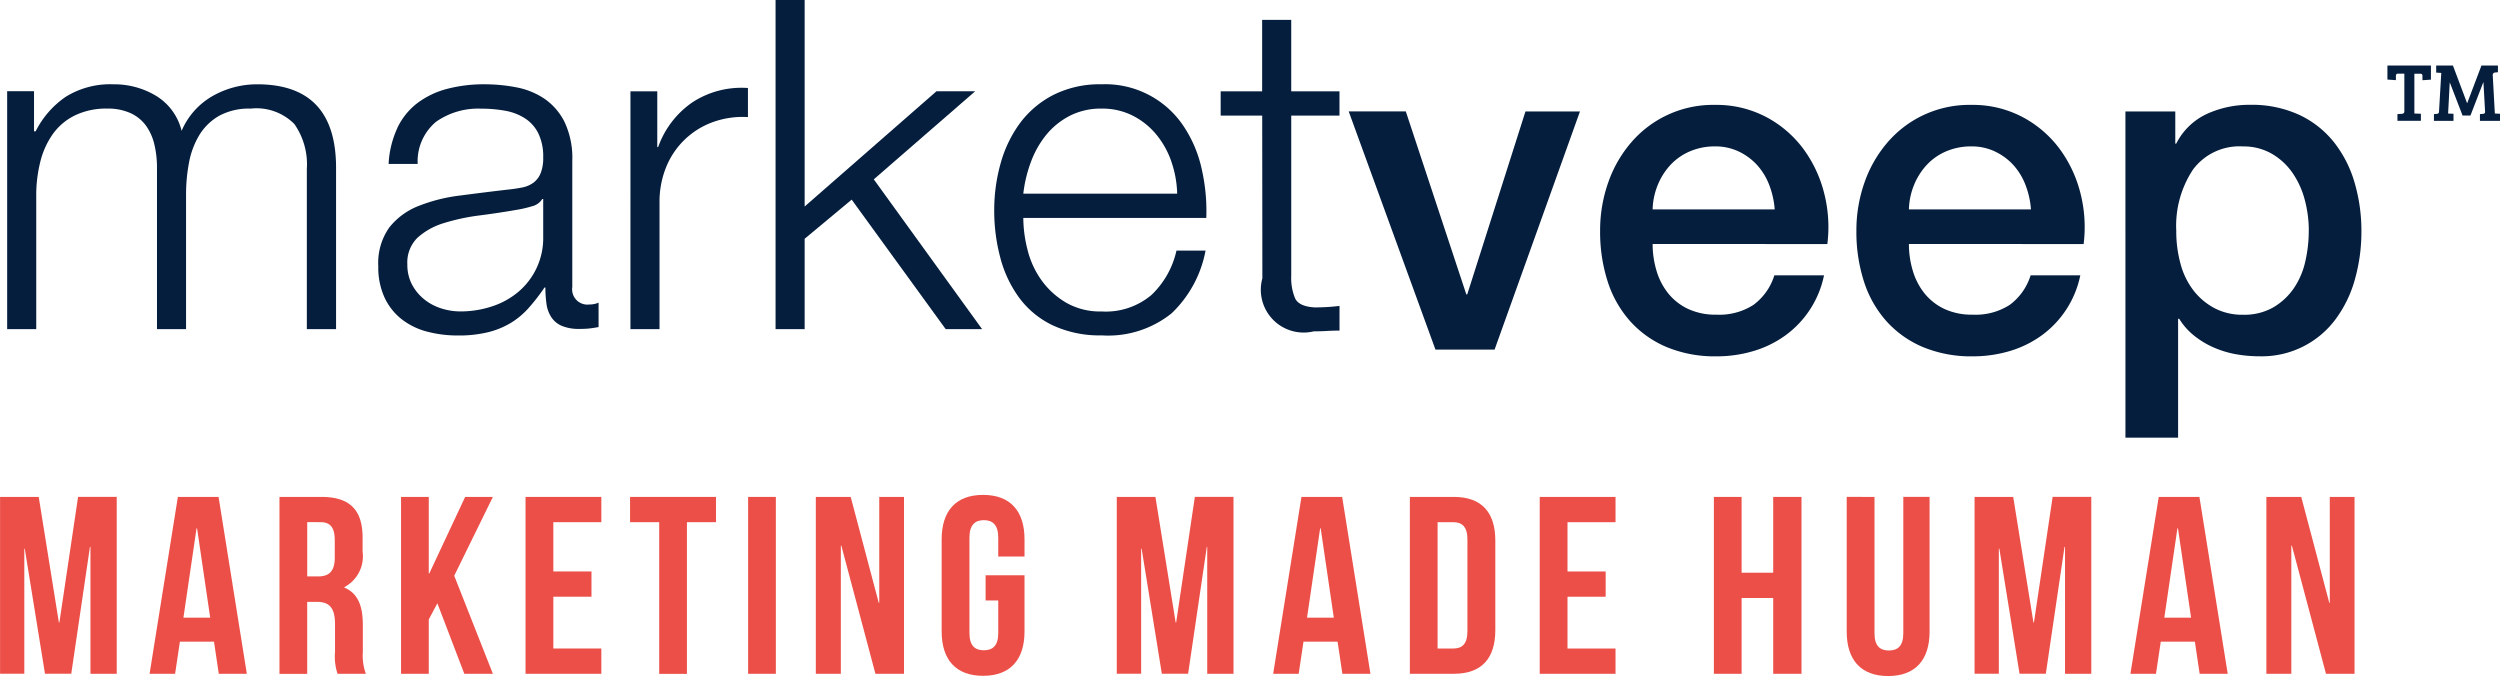 <svg xmlns="http://www.w3.org/2000/svg" width="153.281" height="41.45" viewBox="0 0 153.281 41.45">
  <g id="Group_551" data-name="Group 551" transform="translate(-232.209 -274.878)">
    <g id="Group_444" data-name="Group 444" transform="translate(232.653 274.878)" style="isolation: isolate">
      <path id="Path_686" data-name="Path 686" d="M234.473,282.54V285h.1a5.586,5.586,0,0,1,1.849-2.121,5.163,5.163,0,0,1,2.922-.763,4.964,4.964,0,0,1,2.611.706,3.47,3.47,0,0,1,1.567,2.148,4.474,4.474,0,0,1,1.922-2.148,5.507,5.507,0,0,1,2.714-.706q4.834,0,4.834,5.117v9.894H251.2v-9.815a4.312,4.312,0,0,0-.763-2.758,3.273,3.273,0,0,0-2.685-.948,3.827,3.827,0,0,0-1.922.438,3.385,3.385,0,0,0-1.215,1.174,5.017,5.017,0,0,0-.636,1.683,10.332,10.332,0,0,0-.184,1.965v8.26h-1.783v-9.9a6.135,6.135,0,0,0-.155-1.4,3.268,3.268,0,0,0-.509-1.16,2.413,2.413,0,0,0-.947-.778,3.331,3.331,0,0,0-1.441-.283,4.4,4.4,0,0,0-1.964.41,3.618,3.618,0,0,0-1.356,1.131,5.019,5.019,0,0,0-.777,1.7,8.471,8.471,0,0,0-.254,2.135v8.147h-1.783V282.54Z" transform="translate(-232.831 -276.947)" fill="#051e3d"/>
      <path id="Path_687" data-name="Path 687" d="M274.74,289.147a1.019,1.019,0,0,1-.649.452,6.5,6.5,0,0,1-.847.2q-1.129.2-2.33.354a12.69,12.69,0,0,0-2.188.466,4.258,4.258,0,0,0-1.623.89,2.124,2.124,0,0,0-.636,1.653,2.59,2.59,0,0,0,.269,1.2,2.913,2.913,0,0,0,.72.9,3.146,3.146,0,0,0,1.045.579,3.821,3.821,0,0,0,1.213.2,6.12,6.12,0,0,0,1.948-.311,4.8,4.8,0,0,0,1.623-.9,4.3,4.3,0,0,0,1.511-3.363v-2.317Zm-8.888-4.355a4.159,4.159,0,0,1,1.228-1.523,5.209,5.209,0,0,1,1.821-.873,8.912,8.912,0,0,1,2.315-.281,10.22,10.22,0,0,1,1.92.184,4.63,4.63,0,0,1,1.722.692,3.767,3.767,0,0,1,1.242,1.426,5.149,5.149,0,0,1,.48,2.387v7.739a.937.937,0,0,0,1.046,1.073,1.369,1.369,0,0,0,.565-.113V297q-.311.057-.551.085a5.439,5.439,0,0,1-.608.028,2.707,2.707,0,0,1-1.091-.184,1.463,1.463,0,0,1-.639-.522,1.941,1.941,0,0,1-.3-.8,6.907,6.907,0,0,1-.071-1.031h-.056a12,12,0,0,1-.974,1.257,4.834,4.834,0,0,1-1.1.918,5.087,5.087,0,0,1-1.384.565,7.548,7.548,0,0,1-1.848.2,7.292,7.292,0,0,1-1.906-.24,4.283,4.283,0,0,1-1.552-.763,3.635,3.635,0,0,1-1.045-1.328,4.423,4.423,0,0,1-.381-1.908,3.769,3.769,0,0,1,.678-2.388,4.262,4.262,0,0,1,1.793-1.314,10.2,10.2,0,0,1,2.514-.636q1.4-.184,2.839-.354c.376-.037.706-.085.988-.141a1.724,1.724,0,0,0,.706-.3,1.381,1.381,0,0,0,.437-.579,2.487,2.487,0,0,0,.156-.961,3.249,3.249,0,0,0-.3-1.483,2.337,2.337,0,0,0-.817-.918,3.291,3.291,0,0,0-1.213-.466,8.151,8.151,0,0,0-1.48-.127,4.475,4.475,0,0,0-2.763.806A3.156,3.156,0,0,0,267.1,287h-1.783a5.928,5.928,0,0,1,.536-2.2" transform="translate(-241.935 -276.947)" fill="#051e3d"/>
      <path id="Path_688" data-name="Path 688" d="M287.974,282.632v3.42h.054a5.591,5.591,0,0,1,2.1-2.744,5.5,5.5,0,0,1,3.405-.878v1.783a5.373,5.373,0,0,0-2.2.325,4.871,4.871,0,0,0-2.826,2.77,5.627,5.627,0,0,0-.395,2.134v7.773h-1.783V282.632Z" transform="translate(-248.119 -277.034)" fill="#051e3d"/>
      <path id="Path_689" data-name="Path 689" d="M298.789,274.878v20.179h1.783v-5.539l2.883-2.4,5.765,7.941h2.232l-6.641-9.185,6.217-5.4h-2.374l-8.082,7.065V274.878Z" transform="translate(-251.681 -274.878)" fill="#051e3d"/>
      <path id="Path_690" data-name="Path 690" d="M328.426,286.865a5.359,5.359,0,0,0-.918-1.658,4.55,4.55,0,0,0-1.441-1.162,4.114,4.114,0,0,0-1.921-.439,4.176,4.176,0,0,0-1.949.439,4.542,4.542,0,0,0-1.441,1.162,5.794,5.794,0,0,0-.947,1.672,8.22,8.22,0,0,0-.466,1.941h9.435a6.485,6.485,0,0,0-.354-1.955m-8.813,5.436a5.474,5.474,0,0,0,.863,1.85,4.919,4.919,0,0,0,1.5,1.356,4.194,4.194,0,0,0,2.178.537,4.335,4.335,0,0,0,3.055-1.018,5.349,5.349,0,0,0,1.527-2.713h1.783a7.108,7.108,0,0,1-2.079,3.842,6.209,6.209,0,0,1-4.286,1.355,6.815,6.815,0,0,1-2.985-.607,5.489,5.489,0,0,1-2.051-1.667,7.237,7.237,0,0,1-1.174-2.457,11.171,11.171,0,0,1-.382-2.952,10.554,10.554,0,0,1,.382-2.825,7.584,7.584,0,0,1,1.173-2.472,5.894,5.894,0,0,1,2.049-1.751,6.309,6.309,0,0,1,2.982-.664,5.767,5.767,0,0,1,5.017,2.557,7.65,7.65,0,0,1,1.116,2.628,11.51,11.51,0,0,1,.283,3.009H319.344a7.908,7.908,0,0,0,.269,1.991" transform="translate(-257.046 -276.947)" fill="#051e3d"/>
      <path id="Path_691" data-name="Path 691" d="M344.285,280.964v1.49h-2.958v9.838a3.211,3.211,0,0,0,.239,1.371q.239.495,1.2.551a12.79,12.79,0,0,0,1.521-.091v1.513c-.264,0-.526.007-.789.023s-.525.022-.788.022a2.625,2.625,0,0,1-3.153-3.25l-.01-9.977H337v-1.49h2.543v-4.379h1.783v4.379Z" transform="translate(-262.602 -275.366)" fill="#051e3d"/>
      <path id="Path_692" data-name="Path 692" d="M347.991,284.445h3.5l3.71,11.218.057,0,3.569-11.214h3.341l-5.234,14.6H353.31Z" transform="translate(-265.742 -277.613)" fill="#051e3d"/>
      <path id="Path_693" data-name="Path 693" d="M380.276,290.287a5.216,5.216,0,0,0-.324-1.466,3.912,3.912,0,0,0-.732-1.226,3.62,3.62,0,0,0-1.125-.845,3.318,3.318,0,0,0-1.477-.324,3.85,3.85,0,0,0-1.533.3,3.512,3.512,0,0,0-1.182.817,4.049,4.049,0,0,0-.788,1.225,4.276,4.276,0,0,0-.324,1.522Zm-7.484,2.122a5.662,5.662,0,0,0,.239,1.643,4.05,4.05,0,0,0,.719,1.388,3.461,3.461,0,0,0,1.211.949,3.969,3.969,0,0,0,1.746.354,3.863,3.863,0,0,0,2.267-.6,3.569,3.569,0,0,0,1.281-1.811H383.3a6.043,6.043,0,0,1-2.368,3.682,6.446,6.446,0,0,1-1.959.96,7.9,7.9,0,0,1-2.27.324,7.7,7.7,0,0,1-3.045-.566,6.29,6.29,0,0,1-2.24-1.584,6.731,6.731,0,0,1-1.381-2.433,9.923,9.923,0,0,1-.465-3.112,8.822,8.822,0,0,1,.494-2.956,7.556,7.556,0,0,1,1.41-2.461,6.609,6.609,0,0,1,5.147-2.305,6.53,6.53,0,0,1,3.088.721,6.78,6.78,0,0,1,2.27,1.907,7.74,7.74,0,0,1,1.312,2.726,8.374,8.374,0,0,1,.211,3.179Z" transform="translate(-271.909 -277.45)" fill="#051e3d"/>
      <path id="Path_694" data-name="Path 694" d="M402.275,290.287a5.166,5.166,0,0,0-.324-1.466,3.91,3.91,0,0,0-.731-1.226,3.631,3.631,0,0,0-1.126-.845,3.314,3.314,0,0,0-1.477-.324,3.851,3.851,0,0,0-1.533.3,3.5,3.5,0,0,0-1.181.817,4.039,4.039,0,0,0-.788,1.225,4.291,4.291,0,0,0-.323,1.522Zm-7.483,2.122a5.663,5.663,0,0,0,.239,1.643,4.063,4.063,0,0,0,.719,1.388,3.467,3.467,0,0,0,1.211.949,3.972,3.972,0,0,0,1.746.354,3.862,3.862,0,0,0,2.266-.6,3.57,3.57,0,0,0,1.281-1.811H405.3a6.048,6.048,0,0,1-2.368,3.682,6.446,6.446,0,0,1-1.959.96,7.9,7.9,0,0,1-2.269.324,7.7,7.7,0,0,1-3.045-.566,6.287,6.287,0,0,1-2.241-1.584,6.732,6.732,0,0,1-1.381-2.433,9.923,9.923,0,0,1-.465-3.112,8.822,8.822,0,0,1,.494-2.956,7.583,7.583,0,0,1,1.41-2.461,6.611,6.611,0,0,1,5.147-2.305,6.529,6.529,0,0,1,3.088.721,6.781,6.781,0,0,1,2.27,1.907,7.729,7.729,0,0,1,1.312,2.726,8.375,8.375,0,0,1,.211,3.179Z" transform="translate(-278.196 -277.45)" fill="#051e3d"/>
      <path id="Path_695" data-name="Path 695" d="M425.914,291.6a7.284,7.284,0,0,0-.254-1.922,5.233,5.233,0,0,0-.762-1.653,3.94,3.94,0,0,0-1.269-1.158,3.449,3.449,0,0,0-1.75-.439,3.544,3.544,0,0,0-3.061,1.413,6.24,6.24,0,0,0-1.03,3.759,7.5,7.5,0,0,0,.268,2.049,4.6,4.6,0,0,0,.8,1.625,4.015,4.015,0,0,0,1.284,1.074,3.655,3.655,0,0,0,1.735.4,3.586,3.586,0,0,0,1.863-.453A3.943,3.943,0,0,0,425,295.118a4.766,4.766,0,0,0,.7-1.64,8.319,8.319,0,0,0,.211-1.879m-11.24-7.316h3.057v1.974h.057a3.987,3.987,0,0,1,1.892-1.828,6.267,6.267,0,0,1,2.627-.553,6.958,6.958,0,0,1,3.008.609,5.934,5.934,0,0,1,2.133,1.669,7.258,7.258,0,0,1,1.271,2.475,10.512,10.512,0,0,1,.424,3.027,10.748,10.748,0,0,1-.381,2.857,7.448,7.448,0,0,1-1.157,2.447,5.632,5.632,0,0,1-4.755,2.334,7.91,7.91,0,0,1-1.411-.128,6.076,6.076,0,0,1-1.354-.412,5.319,5.319,0,0,1-1.2-.725,4,4,0,0,1-.917-1.038L417.9,297v7.284h-3.228Z" transform="translate(-284.8 -277.45)" fill="#051e3d"/>
    </g>
    <g id="Group_445" data-name="Group 445" transform="translate(232.209 305.221)" style="isolation: isolate">
      <path id="Path_696" data-name="Path 696" d="M235.819,325.235h.031l1.146-7.7h2.37v10.845h-1.611V320.6h-.031l-1.146,7.778h-1.611l-1.24-7.669H233.7v7.669h-1.487V317.536h2.37Z" transform="translate(-232.209 -317.412)" fill="#ec4f48"/>
      <path id="Path_697" data-name="Path 697" d="M251.013,328.381h-1.72L249,326.413h-2.091l-.294,1.968h-1.565l1.735-10.845h2.495Zm-3.888-3.44h1.642l-.806-5.484h-.031Z" transform="translate(-235.879 -317.412)" fill="#ec4f48"/>
      <path id="Path_698" data-name="Path 698" d="M259.761,328.381a3.338,3.338,0,0,1-.155-1.333v-1.7c0-1.007-.341-1.378-1.116-1.378H257.9v4.415h-1.7V317.536h2.571c1.766,0,2.525.821,2.525,2.494v.852a2.137,2.137,0,0,1-1.116,2.184v.031c.853.356,1.131,1.162,1.131,2.293v1.673a3.2,3.2,0,0,0,.186,1.317Zm-1.859-9.3v3.33h.666c.635,0,1.022-.279,1.022-1.146V320.2c0-.774-.264-1.115-.868-1.115Z" transform="translate(-239.065 -317.412)" fill="#ec4f48"/>
      <path id="Path_699" data-name="Path 699" d="M268.861,324.058l-.526.991v3.331h-1.7V317.536h1.7v4.694h.031l2.2-4.694h1.7l-2.37,4.833,2.37,6.011h-1.751Z" transform="translate(-242.046 -317.412)" fill="#ec4f48"/>
      <path id="Path_700" data-name="Path 700" d="M279.028,322.106h2.339v1.549h-2.339v3.175h2.943v1.55h-4.647V317.536h4.647v1.549h-2.943Z" transform="translate(-245.102 -317.412)" fill="#ec4f48"/>
      <path id="Path_701" data-name="Path 701" d="M286.3,317.536h5.268v1.549h-1.782v9.3h-1.7v-9.3H286.3Z" transform="translate(-247.669 -317.412)" fill="#ec4f48"/>
      <path id="Path_702" data-name="Path 702" d="M296.433,317.536h1.7v10.845h-1.7Z" transform="translate(-250.564 -317.412)" fill="#ec4f48"/>
      <path id="Path_703" data-name="Path 703" d="M303.81,320.526h-.031v7.855h-1.534V317.536h2.138l1.72,6.491h.031v-6.491h1.518v10.845H305.9Z" transform="translate(-252.225 -317.412)" fill="#ec4f48"/>
      <path id="Path_704" data-name="Path 704" d="M315.742,322.289h2.386v3.439c0,1.736-.868,2.727-2.541,2.727s-2.54-.991-2.54-2.727v-5.639c0-1.736.868-2.727,2.54-2.727s2.541.991,2.541,2.727v1.053h-1.611V319.98c0-.775-.341-1.069-.883-1.069s-.883.294-.883,1.069v5.856c0,.775.341,1.053.883,1.053s.883-.279.883-1.053v-2h-.775Z" transform="translate(-255.312 -317.362)" fill="#ec4f48"/>
    </g>
    <g id="Group_446" data-name="Group 446" transform="translate(300.681 305.345)" style="isolation: isolate">
      <path id="Path_705" data-name="Path 705" d="M331.69,325.235h.031l1.146-7.7h2.37v10.845h-1.611V320.6H333.6l-1.146,7.778h-1.611l-1.239-7.669h-.031v7.669H328.08V317.536h2.37Z" transform="translate(-328.08 -317.536)" fill="#ec4f48"/>
      <path id="Path_706" data-name="Path 706" d="M347.47,328.381h-1.72l-.294-1.968h-2.091l-.294,1.968h-1.565l1.735-10.845h2.495Zm-3.888-3.44h1.642l-.806-5.484h-.031Z" transform="translate(-331.917 -317.536)" fill="#ec4f48"/>
      <path id="Path_707" data-name="Path 707" d="M353.24,317.536h2.7c1.7,0,2.54.945,2.54,2.68V325.7c0,1.736-.836,2.68-2.54,2.68h-2.7Zm1.7,1.549v7.746h.961c.543,0,.868-.279.868-1.053v-5.639c0-.775-.325-1.053-.868-1.053Z" transform="translate(-335.27 -317.536)" fill="#ec4f48"/>
      <path id="Path_708" data-name="Path 708" d="M366.093,322.106h2.339v1.549h-2.339v3.175h2.944v1.55h-4.648V317.536h4.648v1.549h-2.944Z" transform="translate(-338.457 -317.536)" fill="#ec4f48"/>
    </g>
    <g id="Group_447" data-name="Group 447" transform="translate(337.287 305.345)" style="isolation: isolate">
      <path id="Path_709" data-name="Path 709" d="M381.038,328.381h-1.7V317.536h1.7v4.647h1.937v-4.647h1.735v10.845h-1.735v-4.648h-1.937Z" transform="translate(-379.334 -317.536)" fill="#ec4f48"/>
      <path id="Path_710" data-name="Path 710" d="M392.447,317.536V325.9c0,.775.341,1.053.883,1.053s.883-.279.883-1.053v-8.366h1.611v8.257c0,1.736-.868,2.727-2.541,2.727s-2.54-.991-2.54-2.727v-8.257Z" transform="translate(-382.595 -317.536)" fill="#ec4f48"/>
      <path id="Path_711" data-name="Path 711" d="M405.328,325.235h.031l1.146-7.7h2.37v10.845h-1.611V320.6h-.031l-1.146,7.778h-1.611l-1.239-7.669h-.031v7.669h-1.488V317.536h2.37Z" transform="translate(-385.731 -317.536)" fill="#ec4f48"/>
      <path id="Path_712" data-name="Path 712" d="M421.065,328.381h-1.72l-.294-1.968H416.96l-.294,1.968H415.1l1.735-10.845h2.495Zm-3.888-3.44h1.642l-.806-5.484h-.031Z" transform="translate(-389.556 -317.536)" fill="#ec4f48"/>
      <path id="Path_713" data-name="Path 713" d="M428.335,320.526H428.3v7.855H426.77V317.536h2.138l1.719,6.491h.031v-6.491h1.518v10.845h-1.751Z" transform="translate(-392.891 -317.536)" fill="#ec4f48"/>
    </g>
    <g id="Group_448" data-name="Group 448" transform="translate(378.594 278.891)" style="isolation: isolate">
      <path id="Path_714" data-name="Path 714" d="M438.2,283.317V281h-.4c-.079,0-.118.053-.118.158v.24l-.52-.036V280.5h2.668v.867l-.52.036v-.24a.217.217,0,0,0-.026-.122c-.017-.024-.058-.036-.123-.036h-.346v2.438l.4.015v.434h-1.438v-.413l.27-.016C438.155,283.45,438.2,283.4,438.2,283.317Z" transform="translate(-437.169 -280.497)" fill="#051e3d"/>
      <path id="Path_715" data-name="Path 715" d="M442.317,280.5l.867,2.305h.011l.872-2.305h1.01v.414l-.169.015a.152.152,0,0,0-.148.179l.128,2.336.316.015v.434h-1.23v-.413l.184-.016c.091-.006.136-.051.132-.132l-.1-1.8h-.011l-.786,2.035h-.484l-.776-2.015h-.01l-.1,1.893.331.015v.434h-1.2v-.413l.184-.016a.13.13,0,0,0,.127-.137l.138-2.372-.311-.021V280.5Z" transform="translate(-438.308 -280.497)" fill="#051e3d"/>
    </g>
  </g>
</svg>
